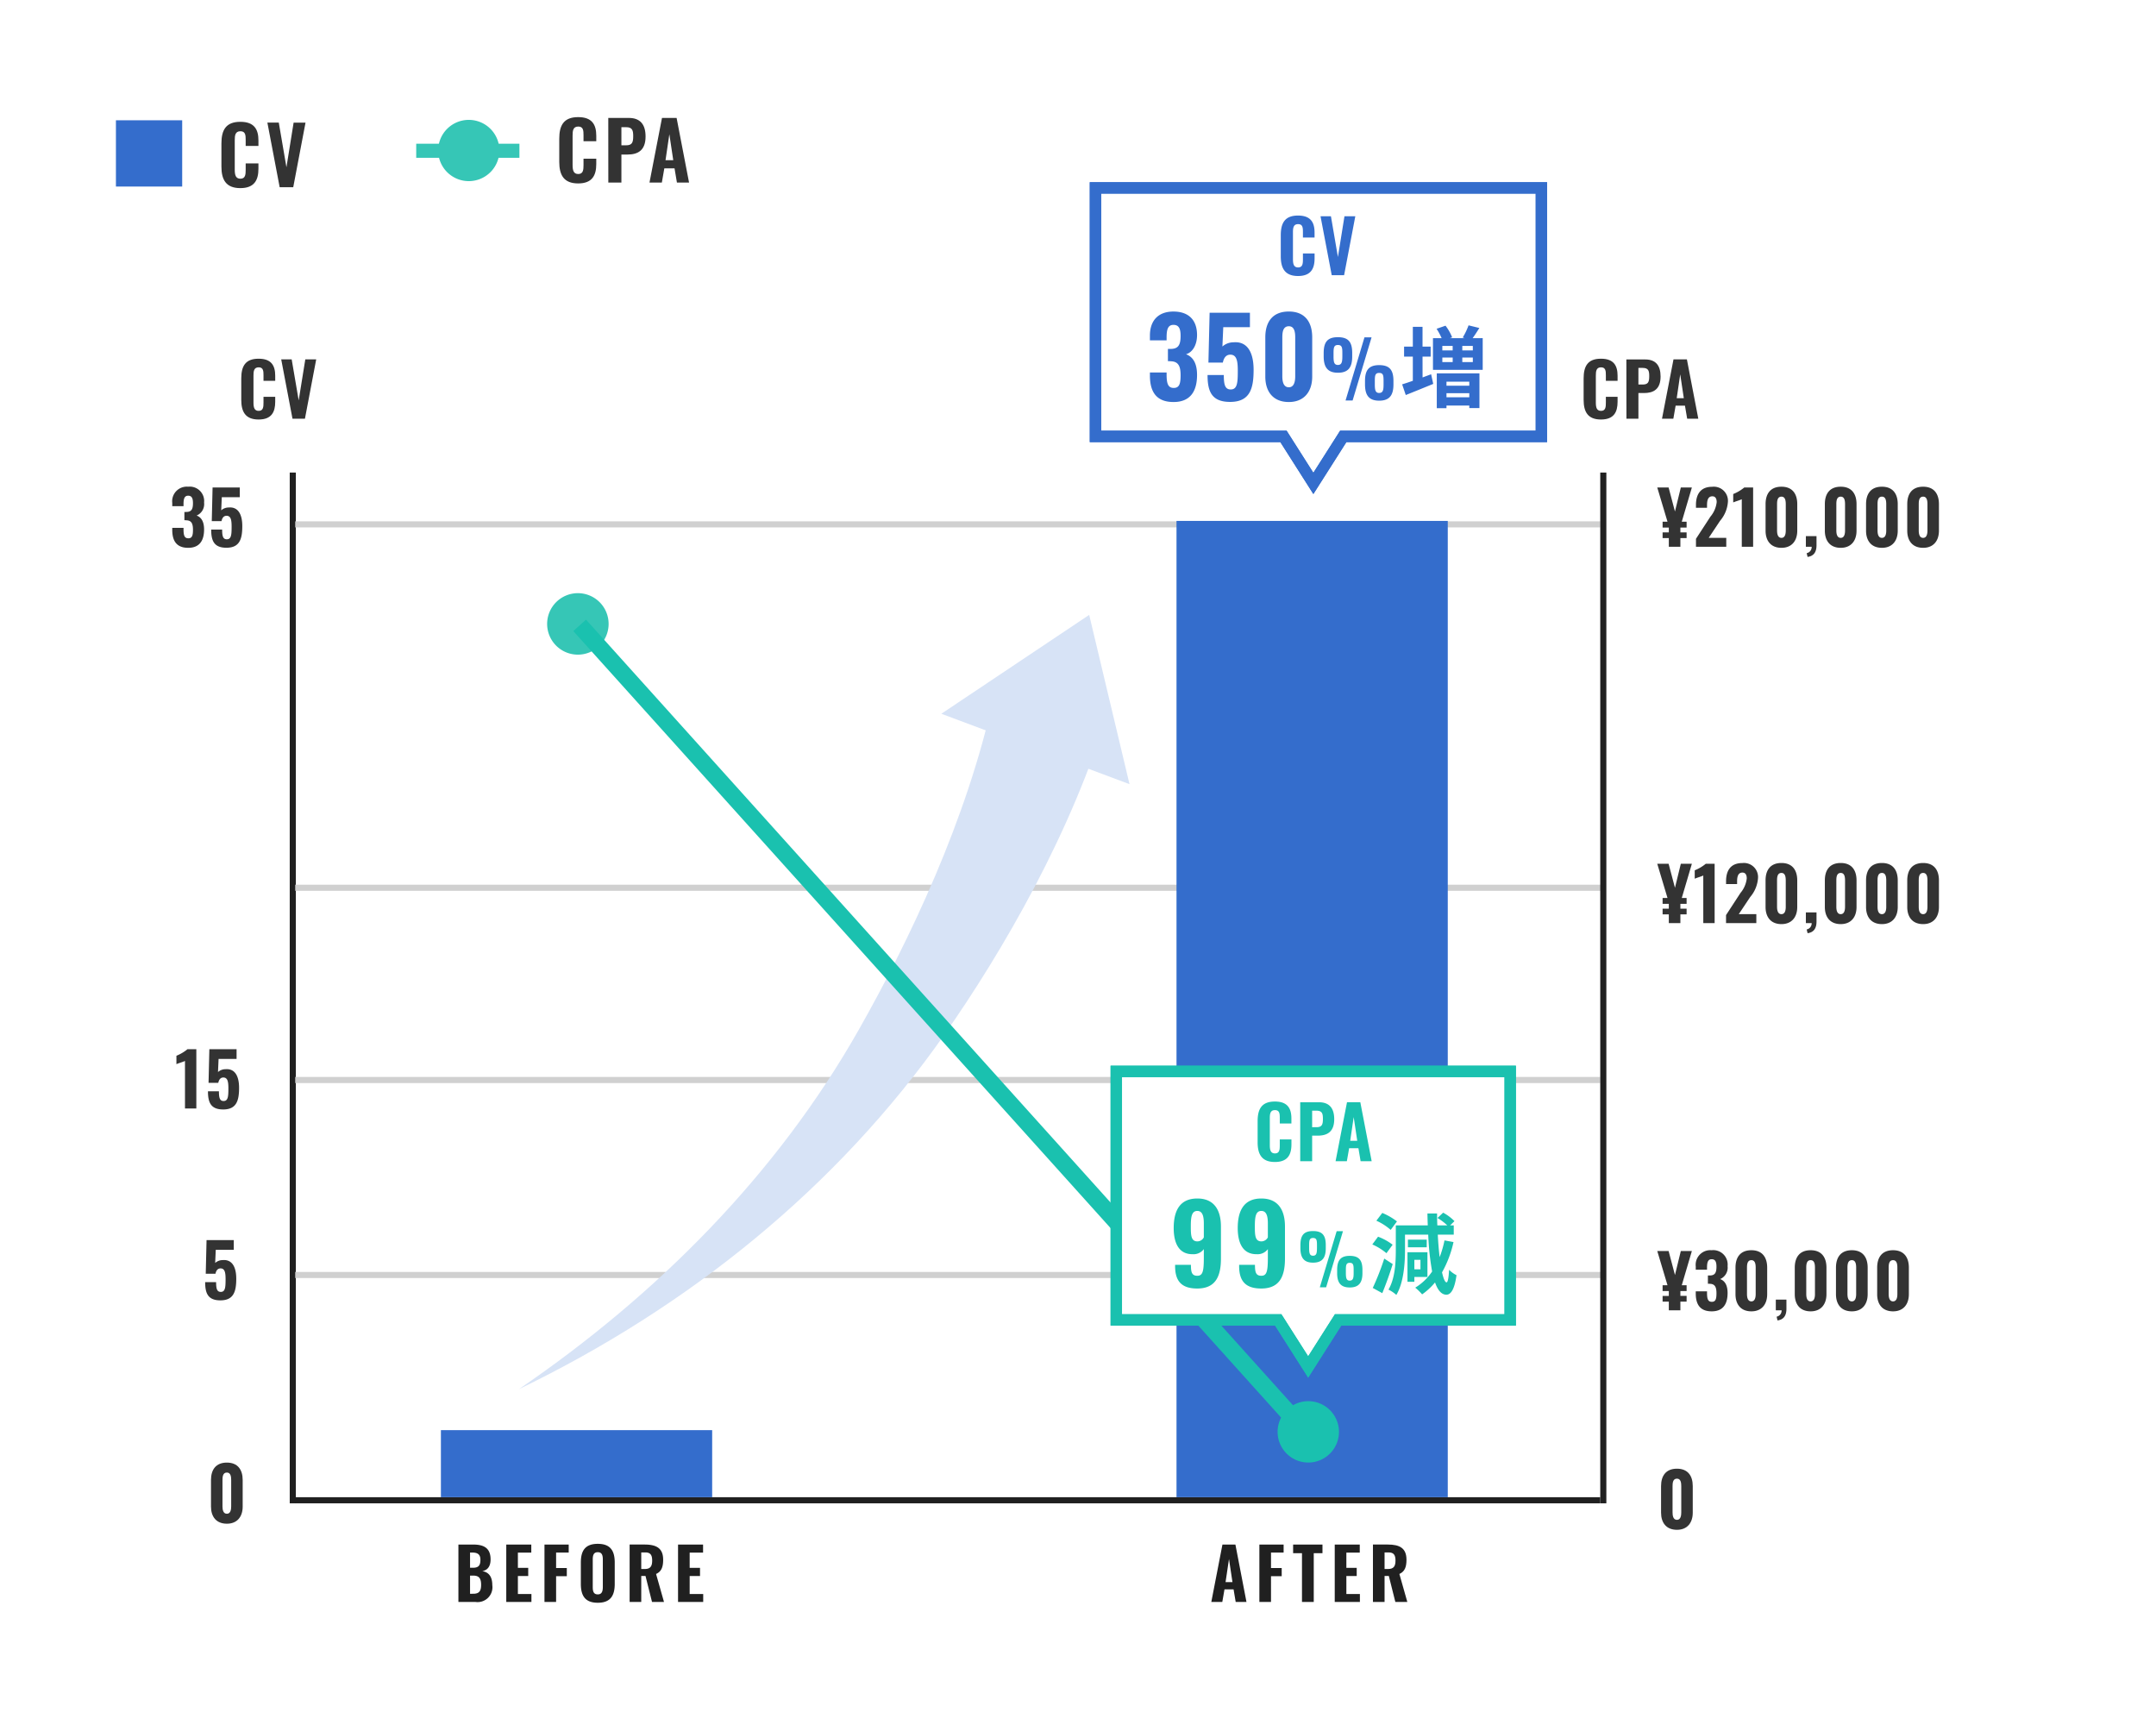 <svg xmlns="http://www.w3.org/2000/svg" width="378.09" height="302.44" viewBox="0 0 378.09 302.44">
  <g id="グループ_41" data-name="グループ 41" transform="translate(-1184.95 -7008.28)">
    <path id="長方形_19_のコピー" data-name="長方形 19 のコピー" d="M0,0H378.09V302.44H0Z" transform="translate(1184.95 7008.28)" fill="#fff"/>
    <g id="長方形_693" data-name="長方形 693" transform="translate(1205.28 7029.37)" fill="#346dcc">
      <path d="M 11.62 11.62 L -5.722046125811175e-08 11.62 L -5.722046125811175e-08 -5.722046125811175e-08 L 11.62 -5.722046125811175e-08 L 11.62 11.62 Z" stroke="none"/>
      <path d="M 0 0 L 11.62 0 L 11.62 11.62 L 0 11.62 L 0 0 Z M 0 0 L 0 11.62 L 11.62 11.62 L 11.62 0 L 0 0 Z" stroke="none" fill="#d0d0d0"/>
    </g>
    <path id="パス_70" data-name="パス 70" d="M4,.154c2.476,0,3.175-1.427,3.175-3.4v-.937H4.938v1.105c0,.825-.042,1.581-.923,1.581-.811,0-.993-.615-.993-1.581V-8.225c0-.839.07-1.595.993-1.595.9,0,.923.727.923,1.525v1.049H7.176V-8.2c0-1.958-.741-3.273-3.175-3.273C1.455-11.471.685-10.016.685-7.68v4.057C.685-1.357,1.455.154,4,.154ZM10.9,0h2.378l2.154-11.331H13.345L12.086-3.5l-1.343-7.834h-2Z" transform="translate(1223.096 7041.112)" fill="#333"/>
    <path id="パス_71" data-name="パス 71" d="M4,.154c2.476,0,3.175-1.427,3.175-3.4v-.937H4.938v1.105c0,.825-.042,1.581-.923,1.581-.811,0-.993-.615-.993-1.581V-8.225c0-.839.07-1.595.993-1.595.9,0,.923.727.923,1.525v1.049H7.176V-8.2c0-1.958-.741-3.273-3.175-3.273C1.455-11.471.685-10.016.685-7.68v4.057C.685-1.357,1.455.154,4,.154ZM9.288,0h2.294V-4.91h1.063c1.833,0,3.175-.727,3.175-3.161,0-2.084-.909-3.259-2.938-3.259h-3.6Zm2.294-6.533V-9.708h.811c1.133,0,1.259.588,1.259,1.595,0,1.119-.224,1.581-1.245,1.581ZM16.507,0h2.168l.434-2.49H20.9L21.319,0h2.126L21.263-11.331H18.7Zm2.812-3.917.671-4.56.685,4.56Z" transform="translate(1282.341 7040.289)" fill="#333"/>
    <path id="楕円形_681" data-name="楕円形 681" d="M5.37,0A5.37,5.37,0,1,1,0,5.37,5.37,5.37,0,0,1,5.37,0Z" transform="translate(1261.79 7029.3)" fill="#36c6b6"/>
    <path id="長方形_694" data-name="長方形 694" d="M0,0H18.1V2.47H0Z" transform="translate(1257.94 7033.48)" fill="#36c6b6"/>
    <path id="長方形_672" data-name="長方形 672" d="M0,0H1.07V180.74H0Z" transform="translate(1235.76 7091.14)" fill="#202020"/>
    <path id="長方形_672_のコピー_2" data-name="長方形 672 のコピー 2" d="M0,0H228.86V1.07H0Z" transform="translate(1236.72 7270.81)" fill="#202020"/>
    <path id="長方形_672_のコピー_7" data-name="長方形 672 のコピー 7" d="M0,0H229.27V1.07H0Z" transform="translate(1236.72 7231.31)" fill="#d0d0d0"/>
    <path id="長方形_672_のコピー_7-2" data-name="長方形 672 のコピー 7" d="M0,0H229.27V1.07H0Z" transform="translate(1236.72 7163.41)" fill="#d0d0d0"/>
    <path id="長方形_672_のコピー_4" data-name="長方形 672 のコピー 4" d="M0,0H228.86V1.07H0Z" transform="translate(1236.72 7197.12)" fill="#d0d0d0"/>
    <path id="長方形_672_のコピー_5" data-name="長方形 672 のコピー 5" d="M0,0H228.86V1.07H0Z" transform="translate(1236.72 7099.69)" fill="#d0d0d0"/>
    <path id="パス_54" data-name="パス 54" d="M.758,0H3.767A2.609,2.609,0,0,0,6.7-2.959c0-1.43-.584-2.275-1.765-2.449C5.868-5.57,6.4-6.241,6.4-7.459c0-2.126-1.343-2.611-3.083-2.611H.758ZM2.8-6V-8.665h.385c.957,0,1.43.336,1.43,1.256S4.364-6,3.319-6Zm0,4.563V-4.625h.547c1.032,0,1.392.485,1.392,1.629,0,1.044-.323,1.554-1.355,1.554ZM9.15,0h4.413V-1.392H11.189V-4.55H13V-5.98H11.189V-8.653h2.35V-10.07H9.15Zm6.7,0H17.89V-4.525h1.877v-1.43H17.89v-2.71H20.1v-1.4H15.851ZM25.2.137c2.213,0,2.971-1.243,2.971-3.295V-6.925c0-2.051-.758-3.27-2.971-3.27s-2.971,1.206-2.971,3.27V-3.17C22.229-1.106,22.975.137,25.2.137Zm0-1.467c-.8,0-.883-.646-.883-1.33V-7.422c0-.7.112-1.305.883-1.305s.883.609.883,1.305v4.762C26.083-1.977,25.971-1.33,25.2-1.33ZM30.783,0h2.039V-4.563h.746L34.711,0h2.1L35.42-4.911c.97-.435,1.243-1.268,1.243-2.5,0-2.064-1.243-2.661-3.27-2.661H30.783Zm2.039-5.781V-8.69h.709c.945,0,1.206.51,1.206,1.442,0,.982-.323,1.467-1.305,1.467ZM39.274,0h4.413V-1.392H41.313V-4.55h1.815V-5.98H41.313V-8.653h2.35V-10.07H39.274Z" transform="translate(1264.582 7289.18)" fill="#202020"/>
    <path id="パス_55" data-name="パス 55" d="M.261,0H2.188l.385-2.213H4.165L4.538,0h1.89L4.488-10.07H2.213Zm2.5-3.481.6-4.053.609,4.053ZM8.69,0h2.039V-4.525h1.877v-1.43H10.729v-2.71h2.213v-1.4H8.69Zm7.472,0h2.064V-8.553h1.529V-10.07H14.608v1.517h1.554Zm5.744,0h4.413V-1.392H23.945V-4.55H25.76V-5.98H23.945V-8.653h2.35V-10.07H21.906Zm6.7,0h2.039V-4.563h.746L32.536,0h2.1L33.244-4.911c.97-.435,1.243-1.268,1.243-2.5,0-2.064-1.243-2.661-3.27-2.661H28.607Zm2.039-5.781V-8.69h.709c.945,0,1.206.51,1.206,1.442,0,.982-.323,1.467-1.305,1.467Z" transform="translate(1397.112 7289.18)" fill="#202020"/>
    <path id="パス_56" data-name="パス 56" d="M3.671.141c2.272,0,2.913-1.309,2.913-3.119v-.86H4.53v1.014c0,.757-.039,1.45-.847,1.45-.744,0-.911-.565-.911-1.45V-7.546c0-.77.064-1.463.911-1.463.821,0,.847.667.847,1.4v.963H6.584v-.873c0-1.8-.68-3-2.913-3C1.335-10.524.629-9.189.629-7.046v3.722C.629-1.245,1.335.141,3.671.141ZM9.613,0h2.182l1.976-10.4H11.859L10.7-3.208,9.471-10.4H7.636Z" transform="translate(1226.63 7081.698)" fill="#333"/>
    <path id="パス_57" data-name="パス 57" d="M3.671.141c2.272,0,2.913-1.309,2.913-3.119v-.86H4.53v1.014c0,.757-.039,1.45-.847,1.45-.744,0-.911-.565-.911-1.45V-7.546c0-.77.064-1.463.911-1.463.821,0,.847.667.847,1.4v.963H6.584v-.873c0-1.8-.68-3-2.913-3C1.335-10.524.629-9.189.629-7.046v3.722C.629-1.245,1.335.141,3.671.141ZM8.137,0h2.1V-4.5h.975c1.681,0,2.913-.667,2.913-2.9,0-1.912-.834-2.99-2.7-2.99h-3.3Zm2.1-5.993V-8.907h.744c1.04,0,1.155.539,1.155,1.463,0,1.027-.205,1.45-1.142,1.45ZM14.374,0h1.989l.4-2.284H18.4L18.789,0H20.74l-2-10.4H16.389Zm2.58-3.594.616-4.184L18.2-3.594Z" transform="translate(1462.035 7081.698)" fill="#333"/>
    <path id="パス_58" data-name="パス 58" d="M2.066,0H4.094V-1.527H5.185v-1H4.094v-.847H5.185V-4.4H4.338L6.109-10.4H4.171L3.144-6.186,2.028-10.4H.039L1.835-4.4H.975v1.027H2.066v.847H.975v1H2.066ZM6.828,0h5.313V-1.566H9.061l2-3a5.717,5.717,0,0,0,1.36-3.221,2.477,2.477,0,0,0-2.759-2.734c-2.041,0-2.836,1.335-2.836,3.17v.513H8.766v-.475c0-.847.18-1.54.937-1.54.5,0,.757.359.757,1.027a4.774,4.774,0,0,1-1.1,2.541L6.828-1.4Zm8.034,0h1.989V-10.4H15.3A7.238,7.238,0,0,1,13.36-9.253v1.476c.308-.154,1.194-.4,1.5-.565Zm6.956.18c1.822,0,2.772-1.245,2.772-3V-7.482c0-1.822-.873-3.054-2.772-3.054-1.925,0-2.785,1.232-2.785,3.054v4.659C19.033-1.052,19.957.18,21.818.18Zm0-1.745c-.68,0-.77-.783-.77-1.3V-7.444c0-.552.039-1.348.77-1.348.706,0,.757.8.757,1.348v4.582C22.575-2.349,22.485-1.566,21.818-1.566ZM26.4,1.771c1.04-.128,1.553-.8,1.566-1.989V-1.874H26.1V0h1.014a1.08,1.08,0,0,1-.873,1.117ZM32.213.18c1.822,0,2.772-1.245,2.772-3V-7.482c0-1.822-.873-3.054-2.772-3.054-1.925,0-2.785,1.232-2.785,3.054v4.659C29.428-1.052,30.352.18,32.213.18Zm0-1.745c-.68,0-.77-.783-.77-1.3V-7.444c0-.552.039-1.348.77-1.348.706,0,.757.8.757,1.348v4.582C32.97-2.349,32.881-1.566,32.213-1.566ZM39.439.18c1.822,0,2.772-1.245,2.772-3V-7.482c0-1.822-.873-3.054-2.772-3.054-1.925,0-2.785,1.232-2.785,3.054v4.659C36.654-1.052,37.578.18,39.439.18Zm0-1.745c-.68,0-.77-.783-.77-1.3V-7.444c0-.552.039-1.348.77-1.348.706,0,.757.8.757,1.348v4.582C40.2-2.349,40.106-1.566,39.439-1.566ZM46.664.18c1.822,0,2.772-1.245,2.772-3V-7.482c0-1.822-.873-3.054-2.772-3.054-1.925,0-2.785,1.232-2.785,3.054v4.659C43.879-1.052,44.8.18,46.664.18Zm0-1.745c-.68,0-.77-.783-.77-1.3V-7.444c0-.552.039-1.348.77-1.348.706,0,.757.8.757,1.348v4.582C47.421-2.349,47.332-1.566,46.664-1.566Z" transform="translate(1475.539 7104.158)" fill="#333"/>
    <path id="パス_59" data-name="パス 59" d="M3.285.18C5.313.18,6.07-1.142,6.07-3.029,6.07-4.5,5.519-5.2,4.761-5.48A2.173,2.173,0,0,0,6.07-7.752a2.526,2.526,0,0,0-2.8-2.785A2.565,2.565,0,0,0,.488-7.688v.565H2.464v-.462c.013-.809.154-1.373.809-1.373s.847.475.847,1.309c0,1.065-.27,1.54-1.194,1.54H2.618v1.45a2.2,2.2,0,0,1,.347.013C3.876-4.62,4.12-4.03,4.12-2.99c0,.988-.141,1.5-.809,1.5s-.834-.475-.847-1.489v-.347H.488v.359C.488-1.078,1.206.18,3.285.18Zm6.7-.013c2.361,0,2.785-1.591,2.785-3.8,0-2.13-.783-3.4-2.387-3.26a1.97,1.97,0,0,0-1.309.5l.1-2.3h3.157V-10.4H7.559l-.141,5.9H9.125c.128-.616.424-.937.886-.937.77,0,.886.783.886,1.887,0,1.36-.039,2.207-.8,2.233-.719.026-.86-.565-.86-1.707H7.315C7.315-1.091,7.79.167,9.985.167Z" transform="translate(1214.67 7104.158)" fill="#333"/>
    <path id="パス_60" data-name="パス 60" d="M1.81,0H3.8V-10.4H2.246A7.238,7.238,0,0,1,.308-9.253v1.476c.308-.154,1.194-.4,1.5-.565Zm6.7.167c2.361,0,2.785-1.591,2.785-3.8,0-2.13-.783-3.4-2.387-3.26a1.97,1.97,0,0,0-1.309.5l.1-2.3h3.157V-10.4H6.083l-.141,5.9H7.649c.128-.616.424-.937.886-.937.77,0,.886.783.886,1.887,0,1.36-.039,2.207-.8,2.233-.719.026-.86-.565-.86-1.707H5.839C5.839-1.091,6.314.167,8.509.167Z" transform="translate(1215.581 7202.653)" fill="#333"/>
    <path id="パス_61" data-name="パス 61" d="M3.234.167c2.361,0,2.785-1.591,2.785-3.8,0-2.13-.783-3.4-2.387-3.26a1.97,1.97,0,0,0-1.309.5l.1-2.3H5.583V-10.4H.809l-.141,5.9H2.374c.128-.616.424-.937.886-.937.77,0,.886.783.886,1.887,0,1.36-.039,2.207-.8,2.233-.719.026-.86-.565-.86-1.707H.565C.565-1.091,1.04.167,3.234.167Z" transform="translate(1220.363 7236.125)" fill="#333"/>
    <path id="パス_62" data-name="パス 62" d="M3.491.18c1.822,0,2.772-1.245,2.772-3V-7.482c0-1.822-.873-3.054-2.772-3.054C1.566-10.537.706-9.3.706-7.482v4.659C.706-1.052,1.63.18,3.491.18Zm0-1.745c-.68,0-.77-.783-.77-1.3V-7.444c0-.552.039-1.348.77-1.348.706,0,.757.8.757,1.348v4.582C4.248-2.349,4.158-1.566,3.491-1.566Z" transform="translate(1221.245 7275.277)" fill="#333"/>
    <path id="パス_63" data-name="パス 63" d="M2.066,0H4.094V-1.527H5.185v-1H4.094v-.847H5.185V-4.4H4.338L6.109-10.4H4.171L3.144-6.186,2.028-10.4H.039L1.835-4.4H.975v1.027H2.066v.847H.975v1H2.066ZM8.111,0H10.1V-10.4H8.547A7.238,7.238,0,0,1,6.609-9.253v1.476c.308-.154,1.194-.4,1.5-.565ZM12.1,0h5.313V-1.566h-3.08l2-3A5.717,5.717,0,0,0,17.7-7.79a2.477,2.477,0,0,0-2.759-2.734c-2.041,0-2.836,1.335-2.836,3.17v.513H14.04v-.475c0-.847.18-1.54.937-1.54.5,0,.757.359.757,1.027a4.774,4.774,0,0,1-1.1,2.541L12.1-1.4Zm9.715.18c1.822,0,2.772-1.245,2.772-3V-7.482c0-1.822-.873-3.054-2.772-3.054-1.925,0-2.785,1.232-2.785,3.054v4.659C19.033-1.052,19.957.18,21.818.18Zm0-1.745c-.68,0-.77-.783-.77-1.3V-7.444c0-.552.039-1.348.77-1.348.706,0,.757.8.757,1.348v4.582C22.575-2.349,22.485-1.566,21.818-1.566ZM26.4,1.771c1.04-.128,1.553-.8,1.566-1.989V-1.874H26.1V0h1.014a1.08,1.08,0,0,1-.873,1.117ZM32.213.18c1.822,0,2.772-1.245,2.772-3V-7.482c0-1.822-.873-3.054-2.772-3.054-1.925,0-2.785,1.232-2.785,3.054v4.659C29.428-1.052,30.352.18,32.213.18Zm0-1.745c-.68,0-.77-.783-.77-1.3V-7.444c0-.552.039-1.348.77-1.348.706,0,.757.8.757,1.348v4.582C32.97-2.349,32.881-1.566,32.213-1.566ZM39.439.18c1.822,0,2.772-1.245,2.772-3V-7.482c0-1.822-.873-3.054-2.772-3.054-1.925,0-2.785,1.232-2.785,3.054v4.659C36.654-1.052,37.578.18,39.439.18Zm0-1.745c-.68,0-.77-.783-.77-1.3V-7.444c0-.552.039-1.348.77-1.348.706,0,.757.8.757,1.348v4.582C40.2-2.349,40.106-1.566,39.439-1.566ZM46.664.18c1.822,0,2.772-1.245,2.772-3V-7.482c0-1.822-.873-3.054-2.772-3.054-1.925,0-2.785,1.232-2.785,3.054v4.659C43.879-1.052,44.8.18,46.664.18Zm0-1.745c-.68,0-.77-.783-.77-1.3V-7.444c0-.552.039-1.348.77-1.348.706,0,.757.8.757,1.348v4.582C47.421-2.349,47.332-1.566,46.664-1.566Z" transform="translate(1475.539 7170.138)" fill="#333"/>
    <path id="パス_64" data-name="パス 64" d="M2.066,0H4.094V-1.527H5.185v-1H4.094v-.847H5.185V-4.4H4.338L6.109-10.4H4.171L3.144-6.186,2.028-10.4H.039L1.835-4.4H.975v1.027H2.066v.847H.975v1H2.066ZM9.587.18c2.028,0,2.785-1.322,2.785-3.208,0-1.476-.552-2.169-1.309-2.451a2.173,2.173,0,0,0,1.309-2.272,2.526,2.526,0,0,0-2.8-2.785A2.565,2.565,0,0,0,6.789-7.688v.565H8.766v-.462c.013-.809.154-1.373.809-1.373s.847.475.847,1.309c0,1.065-.27,1.54-1.194,1.54H8.92v1.45a2.2,2.2,0,0,1,.347.013c.911.026,1.155.616,1.155,1.656,0,.988-.141,1.5-.809,1.5s-.834-.475-.847-1.489v-.347H6.789v.359C6.789-1.078,7.508.18,9.587.18Zm6.956,0c1.822,0,2.772-1.245,2.772-3V-7.482c0-1.822-.873-3.054-2.772-3.054-1.925,0-2.785,1.232-2.785,3.054v4.659C13.758-1.052,14.682.18,16.543.18Zm0-1.745c-.68,0-.77-.783-.77-1.3V-7.444c0-.552.039-1.348.77-1.348.706,0,.757.8.757,1.348v4.582C17.3-2.349,17.21-1.566,16.543-1.566Zm4.582,3.337c1.04-.128,1.553-.8,1.566-1.989V-1.874H20.829V0h1.014a1.08,1.08,0,0,1-.873,1.117ZM26.938.18c1.822,0,2.772-1.245,2.772-3V-7.482c0-1.822-.873-3.054-2.772-3.054-1.925,0-2.785,1.232-2.785,3.054v4.659C24.153-1.052,25.077.18,26.938.18Zm0-1.745c-.68,0-.77-.783-.77-1.3V-7.444c0-.552.039-1.348.77-1.348.706,0,.757.8.757,1.348v4.582C27.7-2.349,27.606-1.566,26.938-1.566ZM34.164.18c1.822,0,2.772-1.245,2.772-3V-7.482c0-1.822-.873-3.054-2.772-3.054-1.925,0-2.785,1.232-2.785,3.054v4.659C31.379-1.052,32.3.18,34.164.18Zm0-1.745c-.68,0-.77-.783-.77-1.3V-7.444c0-.552.039-1.348.77-1.348.706,0,.757.8.757,1.348v4.582C34.921-2.349,34.831-1.566,34.164-1.566ZM41.389.18c1.822,0,2.772-1.245,2.772-3V-7.482c0-1.822-.873-3.054-2.772-3.054-1.925,0-2.785,1.232-2.785,3.054v4.659C38.6-1.052,39.529.18,41.389.18Zm0-1.745c-.68,0-.77-.783-.77-1.3V-7.444c0-.552.039-1.348.77-1.348.706,0,.757.8.757,1.348v4.582C42.147-2.349,42.057-1.566,41.389-1.566Z" transform="translate(1475.539 7238.038)" fill="#333"/>
    <path id="長方形_692" data-name="長方形 692" d="M1335.566,7188.813c8.852-15.629,18.974-36.83,23.669-58.4q10.08,1.061,20.16,2.116c-6.344,21.512-18.722,42.761-28.812,57.144-18.854,26.874-44.875,47.794-74.626,62.187C1300.2,7235.294,1321.158,7214.247,1335.566,7188.813Z" fill="#d7e3f6"/>
    <path id="多角形_693" data-name="多角形 693" d="M1383.029,7145.779l-33-12.344,25.93-17.336Z" fill="#d7e3f6"/>
    <path id="パス_65" data-name="パス 65" d="M3.491.18c1.822,0,2.772-1.245,2.772-3V-7.482c0-1.822-.873-3.054-2.772-3.054C1.566-10.537.706-9.3.706-7.482v4.659C.706-1.052,1.63.18,3.491.18Zm0-1.745c-.68,0-.77-.783-.77-1.3V-7.444c0-.552.039-1.348.77-1.348.706,0,.757.8.757,1.348v4.582C4.248-2.349,4.158-1.566,3.491-1.566Z" transform="translate(1475.539 7276.346)" fill="#333"/>
    <path id="長方形_679" data-name="長方形 679" d="M0,0H47.57V171.19H0Z" transform="translate(1391.27 7099.62)" fill="#346dcc"/>
    <path id="長方形_679_のコピー" data-name="長方形 679 のコピー" d="M0,0H47.57V11.76H0Z" transform="translate(1262.27 7259.05)" fill="#346dcc"/>
    <path id="長方形_672_のコピー" data-name="長方形 672 のコピー" d="M0,0H1.07V180.74H0Z" transform="translate(1465.58 7091.14)" fill="#202020"/>
    <path id="楕円形_681-2" data-name="楕円形 681" d="M5.39,0A5.39,5.39,0,1,1,0,5.39,5.39,5.39,0,0,1,5.39,0Z" transform="translate(1280.9 7112.29)" fill="#36c6b6"/>
    <path id="楕円形_681_のコピー" data-name="楕円形 681 のコピー" d="M5.38,0A5.38,5.38,0,1,1,0,5.38,5.38,5.38,0,0,1,5.38,0Z" transform="translate(1409 7253.97)" fill="#1ac1af"/>
    <path id="シェイプ_4" data-name="シェイプ 4" d="M0,0,127.74,141.93" transform="translate(1286.6 7117.93)" fill="none" stroke="#1ac1af" stroke-width="3"/>
    <g id="三角形_1" data-name="三角形 1" fill="#fff">
      <path d="M 1414.359 7247.971 L 1409.406 7240.182 L 1409.111 7239.719 L 1408.562 7239.719 L 1380.711 7239.719 L 1380.711 7196.15 L 1449.79 7196.15 L 1449.79 7239.719 L 1420.156 7239.719 L 1419.606 7239.719 L 1419.312 7240.182 L 1414.359 7247.971 Z" stroke="none"/>
      <path d="M 1414.359 7246.107 L 1418.468 7239.646 L 1419.057 7238.719 L 1420.156 7238.719 L 1448.79 7238.719 L 1448.79 7197.15 L 1381.711 7197.15 L 1381.711 7238.719 L 1408.562 7238.719 L 1409.66 7238.719 L 1410.25 7239.646 L 1414.359 7246.107 M 1414.359 7249.834 L 1408.562 7240.719 L 1379.711 7240.719 L 1379.711 7195.15 L 1450.79 7195.15 L 1450.79 7240.719 L 1420.156 7240.719 L 1414.359 7249.834 Z" stroke="none" fill="#1ac1af"/>
    </g>
    <g id="Stroke_Effect" data-name="Stroke Effect" fill="none">
      <path d="M1408.562,7240.719h-28.851V7195.15h71.079v45.568h-30.635l-5.8,9.116Z" stroke="none"/>
      <path d="M 1414.359 7246.107 L 1418.468 7239.646 L 1419.057 7238.719 L 1420.156 7238.719 L 1448.79 7238.719 L 1448.79 7197.15 L 1381.711 7197.15 L 1381.711 7238.719 L 1408.562 7238.719 L 1409.66 7238.719 L 1410.25 7239.646 L 1414.359 7246.107 M 1414.359 7249.834 L 1408.562 7240.719 L 1379.711 7240.719 L 1379.711 7195.15 L 1450.79 7195.15 L 1450.79 7240.719 L 1420.156 7240.719 L 1414.359 7249.834 Z" stroke="none" fill="#1ac1af"/>
    </g>
    <g id="三角形_1-2" data-name="三角形 1" fill="#fff">
      <path d="M 1415.27 7093.044 L 1410.322 7085.263 L 1410.028 7084.799 L 1409.478 7084.799 L 1377.059 7084.799 L 1377.059 7041.23 L 1455.26 7041.23 L 1455.26 7084.799 L 1421.062 7084.799 L 1420.513 7084.799 L 1420.219 7085.263 L 1415.27 7093.044 Z" stroke="none"/>
      <path d="M 1415.27 7091.18 L 1419.375 7084.726 L 1419.964 7083.799 L 1421.062 7083.799 L 1454.26 7083.799 L 1454.26 7042.23 L 1378.059 7042.23 L 1378.059 7083.799 L 1409.478 7083.799 L 1410.577 7083.799 L 1411.166 7084.726 L 1415.27 7091.18 M 1415.27 7094.907 L 1409.478 7085.799 L 1376.059 7085.799 L 1376.059 7040.23 L 1456.26 7040.23 L 1456.26 7085.799 L 1421.062 7085.799 L 1415.27 7094.907 Z" stroke="none" fill="#346dcc"/>
    </g>
    <g id="Stroke_Effect-2" data-name="Stroke Effect" fill="none">
      <path d="M1409.478,7085.8h-33.419V7040.23h80.2V7085.8h-35.2l-5.793,9.108Z" stroke="none"/>
      <path d="M 1415.27 7091.18 L 1419.375 7084.726 L 1419.964 7083.799 L 1421.062 7083.799 L 1454.26 7083.799 L 1454.26 7042.23 L 1378.059 7042.23 L 1378.059 7083.799 L 1409.478 7083.799 L 1410.577 7083.799 L 1411.166 7084.726 L 1415.27 7091.18 M 1415.27 7094.907 L 1409.478 7085.799 L 1376.059 7085.799 L 1376.059 7040.23 L 1456.26 7040.23 L 1456.26 7085.799 L 1421.062 7085.799 L 1415.27 7094.907 Z" stroke="none" fill="#346dcc"/>
    </g>
    <path id="パス_66" data-name="パス 66" d="M-6.794.14c2.258,0,2.9-1.3,2.9-3.1v-.855H-5.939v1.008c0,.753-.038,1.442-.842,1.442-.74,0-.906-.561-.906-1.442V-7.5c0-.766.064-1.454.906-1.454.817,0,.842.663.842,1.391v.957H-3.9v-.868c0-1.786-.676-2.986-2.9-2.986-2.322,0-3.024,1.327-3.024,3.458v3.7C-9.818-1.238-9.116.14-6.794.14ZM-2.354,0H-.262V-4.478h.97c1.671,0,2.9-.663,2.9-2.883,0-1.9-.829-2.973-2.679-2.973H-2.354ZM-.262-5.958v-2.9h.74c1.033,0,1.148.536,1.148,1.454,0,1.021-.2,1.442-1.136,1.442ZM3.847,0H5.824l.4-2.271H7.853L8.236,0h1.939L8.185-10.335H5.85ZM6.411-3.572l.612-4.159.625,4.159Zm-26.829,25.9c3.306,0,4.161-2.261,4.161-5.263v-5.6c0-2.926-1.216-4.921-4.142-4.921-3.021,0-4.142,2.071-4.142,5.187,0,2.546.855,4.617,3.344,4.579a2.218,2.218,0,0,0,1.938-.893v1.558c0,2.375-.209,3.116-1.14,3.116-.969,0-1.121-.627-1.121-1.919h-2.774v.228C-24.293,20.94-23.248,22.327-20.417,22.327Zm.038-8.265c-1.14,0-1.159-1.1-1.159-2.679,0-1.672.171-2.66,1.14-2.66.95,0,1.14,1.026,1.14,2.185v2.451A1.284,1.284,0,0,1-20.379,14.062Zm11.191,8.265c3.306,0,4.161-2.261,4.161-5.263v-5.6c0-2.926-1.216-4.921-4.142-4.921-3.021,0-4.142,2.071-4.142,5.187,0,2.546.855,4.617,3.344,4.579a2.218,2.218,0,0,0,1.938-.893v1.558c0,2.375-.209,3.116-1.14,3.116-.969,0-1.121-.627-1.121-1.919h-2.774v.228C-13.064,20.94-12.019,22.327-9.188,22.327Zm.038-8.265c-1.14,0-1.159-1.1-1.159-2.679,0-1.672.171-2.66,1.14-2.66.95,0,1.14,1.026,1.14,2.185v2.451A1.284,1.284,0,0,1-9.15,14.062Zm9.042,3.73c1.628,0,2.236-.851,2.236-2.528v-.559c0-1.7-.6-2.455-2.236-2.455s-2.212.778-2.212,2.491v.5C-2.32,16.917-1.712,17.792-.108,17.792Zm1.191,4.326H2.188l2.953-9.843H4.036ZM-.108,16.577c-.62,0-.681-.51-.681-1.373v-.437c0-.863.049-1.3.681-1.3.656,0,.693.437.693,1.3v.425C.584,16.054.524,16.577-.108,16.577Zm6.441,5.566c1.6,0,2.224-.851,2.224-2.528v-.547c0-1.7-.6-2.467-2.224-2.467s-2.212.79-2.212,2.491v.51C4.121,21.28,4.716,22.143,6.332,22.143Zm0-1.2c-.62,0-.681-.523-.681-1.385v-.437c0-.863.036-1.3.681-1.3s.681.425.681,1.3v.437C7.013,20.4,6.964,20.939,6.332,20.939ZM14.61,10.561a11.231,11.231,0,0,0-2.572-1.487L11,10.437a9.879,9.879,0,0,1,2.51,1.611Zm-.759,4.09a9.73,9.73,0,0,0-2.556-1.41L10.288,14.6a10.138,10.138,0,0,1,2.479,1.534ZM12.38,17.083a44.78,44.78,0,0,1-2.014,5.144l1.673.914c.635-1.549,1.3-3.393,1.828-5.1Zm6.352.217v1.658H17.663V17.3Zm1.224,3.006V15.968h-3.5v5.175h1.208v-.837Zm-.124-6.553h-3.3V15.1h3.3Zm3.114.139a17.518,17.518,0,0,1-.852,2.928c-.139-1.162-.248-2.494-.325-3.935h2.8V11.258h-.635l.759-.744a8.184,8.184,0,0,0-1.983-1.487l-.992.93a10.007,10.007,0,0,1,1.72,1.3H21.691q-.046-1.023-.046-2.092H19.955c.015.713.031,1.41.062,2.092H14.409V15.58c0,2.092-.108,4.942-1.286,6.941a5.986,5.986,0,0,1,1.379.93c1.3-2.169,1.518-5.546,1.518-7.87v-2.7h4.075a46.268,46.268,0,0,0,.682,6.46,9.569,9.569,0,0,1-2.959,2.835,9.707,9.707,0,0,1,1.208,1.177,11.557,11.557,0,0,0,2.262-2.092c.48,1.379,1.131,2.138,1.983,2.153.635,0,1.394-.6,1.782-3.424a4.929,4.929,0,0,1-1.3-.945c-.077,1.425-.232,2.215-.449,2.2-.279-.015-.542-.666-.79-1.751a19.064,19.064,0,0,0,2.014-5.314Z" transform="translate(1415.319 7211.889)" fill="#1ac1af"/>
    <path id="パス_67" data-name="パス 67" d="M-3.33.14c2.258,0,2.9-1.3,2.9-3.1v-.855H-2.475v1.008c0,.753-.038,1.442-.842,1.442-.74,0-.906-.561-.906-1.442V-7.5c0-.766.064-1.454.906-1.454.817,0,.842.663.842,1.391v.957H-.434v-.868c0-1.786-.676-2.986-2.9-2.986-2.322,0-3.024,1.327-3.024,3.458v3.7C-6.354-1.238-5.652.14-3.33.14ZM2.577,0H4.746L6.711-10.335H4.81L3.662-3.19,2.437-10.335H.612ZM-25.165,22.236c3,0,4.123-1.957,4.123-4.75,0-2.185-.817-3.211-1.938-3.629,1.1-.3,1.938-1.558,1.938-3.363,0-2.679-1.52-4.123-4.142-4.123-2.6,0-4.123,1.52-4.123,4.218v.836h2.926v-.684c.019-1.2.228-2.033,1.2-2.033s1.254.7,1.254,1.938c0,1.577-.4,2.28-1.767,2.28h-.456v2.147a3.261,3.261,0,0,1,.513.019c1.349.038,1.71.912,1.71,2.451,0,1.463-.209,2.223-1.2,2.223-.969,0-1.235-.7-1.254-2.2v-.513h-2.926v.532C-29.307,20.374-28.243,22.236-25.165,22.236Zm9.918-.019c3.5,0,4.123-2.356,4.123-5.624,0-3.154-1.159-5.035-3.534-4.826a2.916,2.916,0,0,0-1.938.741l.152-3.4h4.674V6.58h-7.068l-.209,8.74h2.527c.19-.912.627-1.387,1.311-1.387,1.14,0,1.311,1.159,1.311,2.793,0,2.014-.057,3.268-1.178,3.306-1.064.038-1.273-.836-1.273-2.527H-19.2C-19.2,20.355-18.5,22.217-15.247,22.217Zm10.3.019c2.7,0,4.1-1.843,4.1-4.446v-6.9c0-2.7-1.292-4.522-4.1-4.522-2.85,0-4.123,1.824-4.123,4.522v6.9C-9.072,20.412-7.7,22.236-4.949,22.236Zm0-2.584c-1.007,0-1.14-1.159-1.14-1.919V10.95c0-.817.057-2,1.14-2,1.045,0,1.121,1.178,1.121,2v6.783C-3.828,18.493-3.961,19.652-4.949,19.652Zm8.6-2.549c1.832,0,2.515-.957,2.515-2.843v-.629c0-1.914-.67-2.761-2.515-2.761s-2.488.875-2.488,2.8v.56C1.167,16.12,1.851,17.1,3.655,17.1ZM5,21.97H6.239L9.561,10.9H8.317Zm-1.34-6.234c-.7,0-.766-.574-.766-1.545V13.7c0-.971.055-1.463.766-1.463.738,0,.779.492.779,1.463v.478C4.435,15.149,4.366,15.737,3.655,15.737ZM10.9,22c1.8,0,2.5-.957,2.5-2.843v-.615c0-1.914-.67-2.775-2.5-2.775s-2.488.889-2.488,2.8v.574C8.413,21.027,9.082,22,10.9,22Zm0-1.353c-.7,0-.766-.588-.766-1.558v-.492c0-.971.041-1.463.766-1.463s.766.478.766,1.463v.492C11.666,20.043,11.611,20.644,10.9,20.644Zm7.6-6.374h1.425V12.52H18.5V9.05H16.8v3.47H15.265v1.751H16.8v4.245c-.713.248-1.348.465-1.875.62l.635,1.875c1.41-.558,3.191-1.286,4.818-1.952l-.372-1.689c-.5.186-1.007.372-1.5.558Zm8.2,4.4v.7h-4v-.7Zm-4,2.727v-.713h4V21.4ZM21,23.318h1.7v-.465h4V23.3H28.48V17.214H21Zm6.321-10.132H25.475V12.4h1.844Zm0,2.045H25.475v-.79h1.844Zm-5.345-.79h1.813v.79H21.973ZM23.786,12.4v.79H21.973V12.4Zm3.5-1.363c.372-.511.775-1.131,1.177-1.782l-1.89-.465a12.3,12.3,0,0,1-1.023,2.138l.341.108H23.306l.387-.139a8.415,8.415,0,0,0-1.162-2.045l-1.565.542a11.284,11.284,0,0,1,.883,1.642H20.331v5.562h8.722V11.033Z" transform="translate(1415.914 7056.536)" fill="#346dcc"/>
  </g>
</svg>
